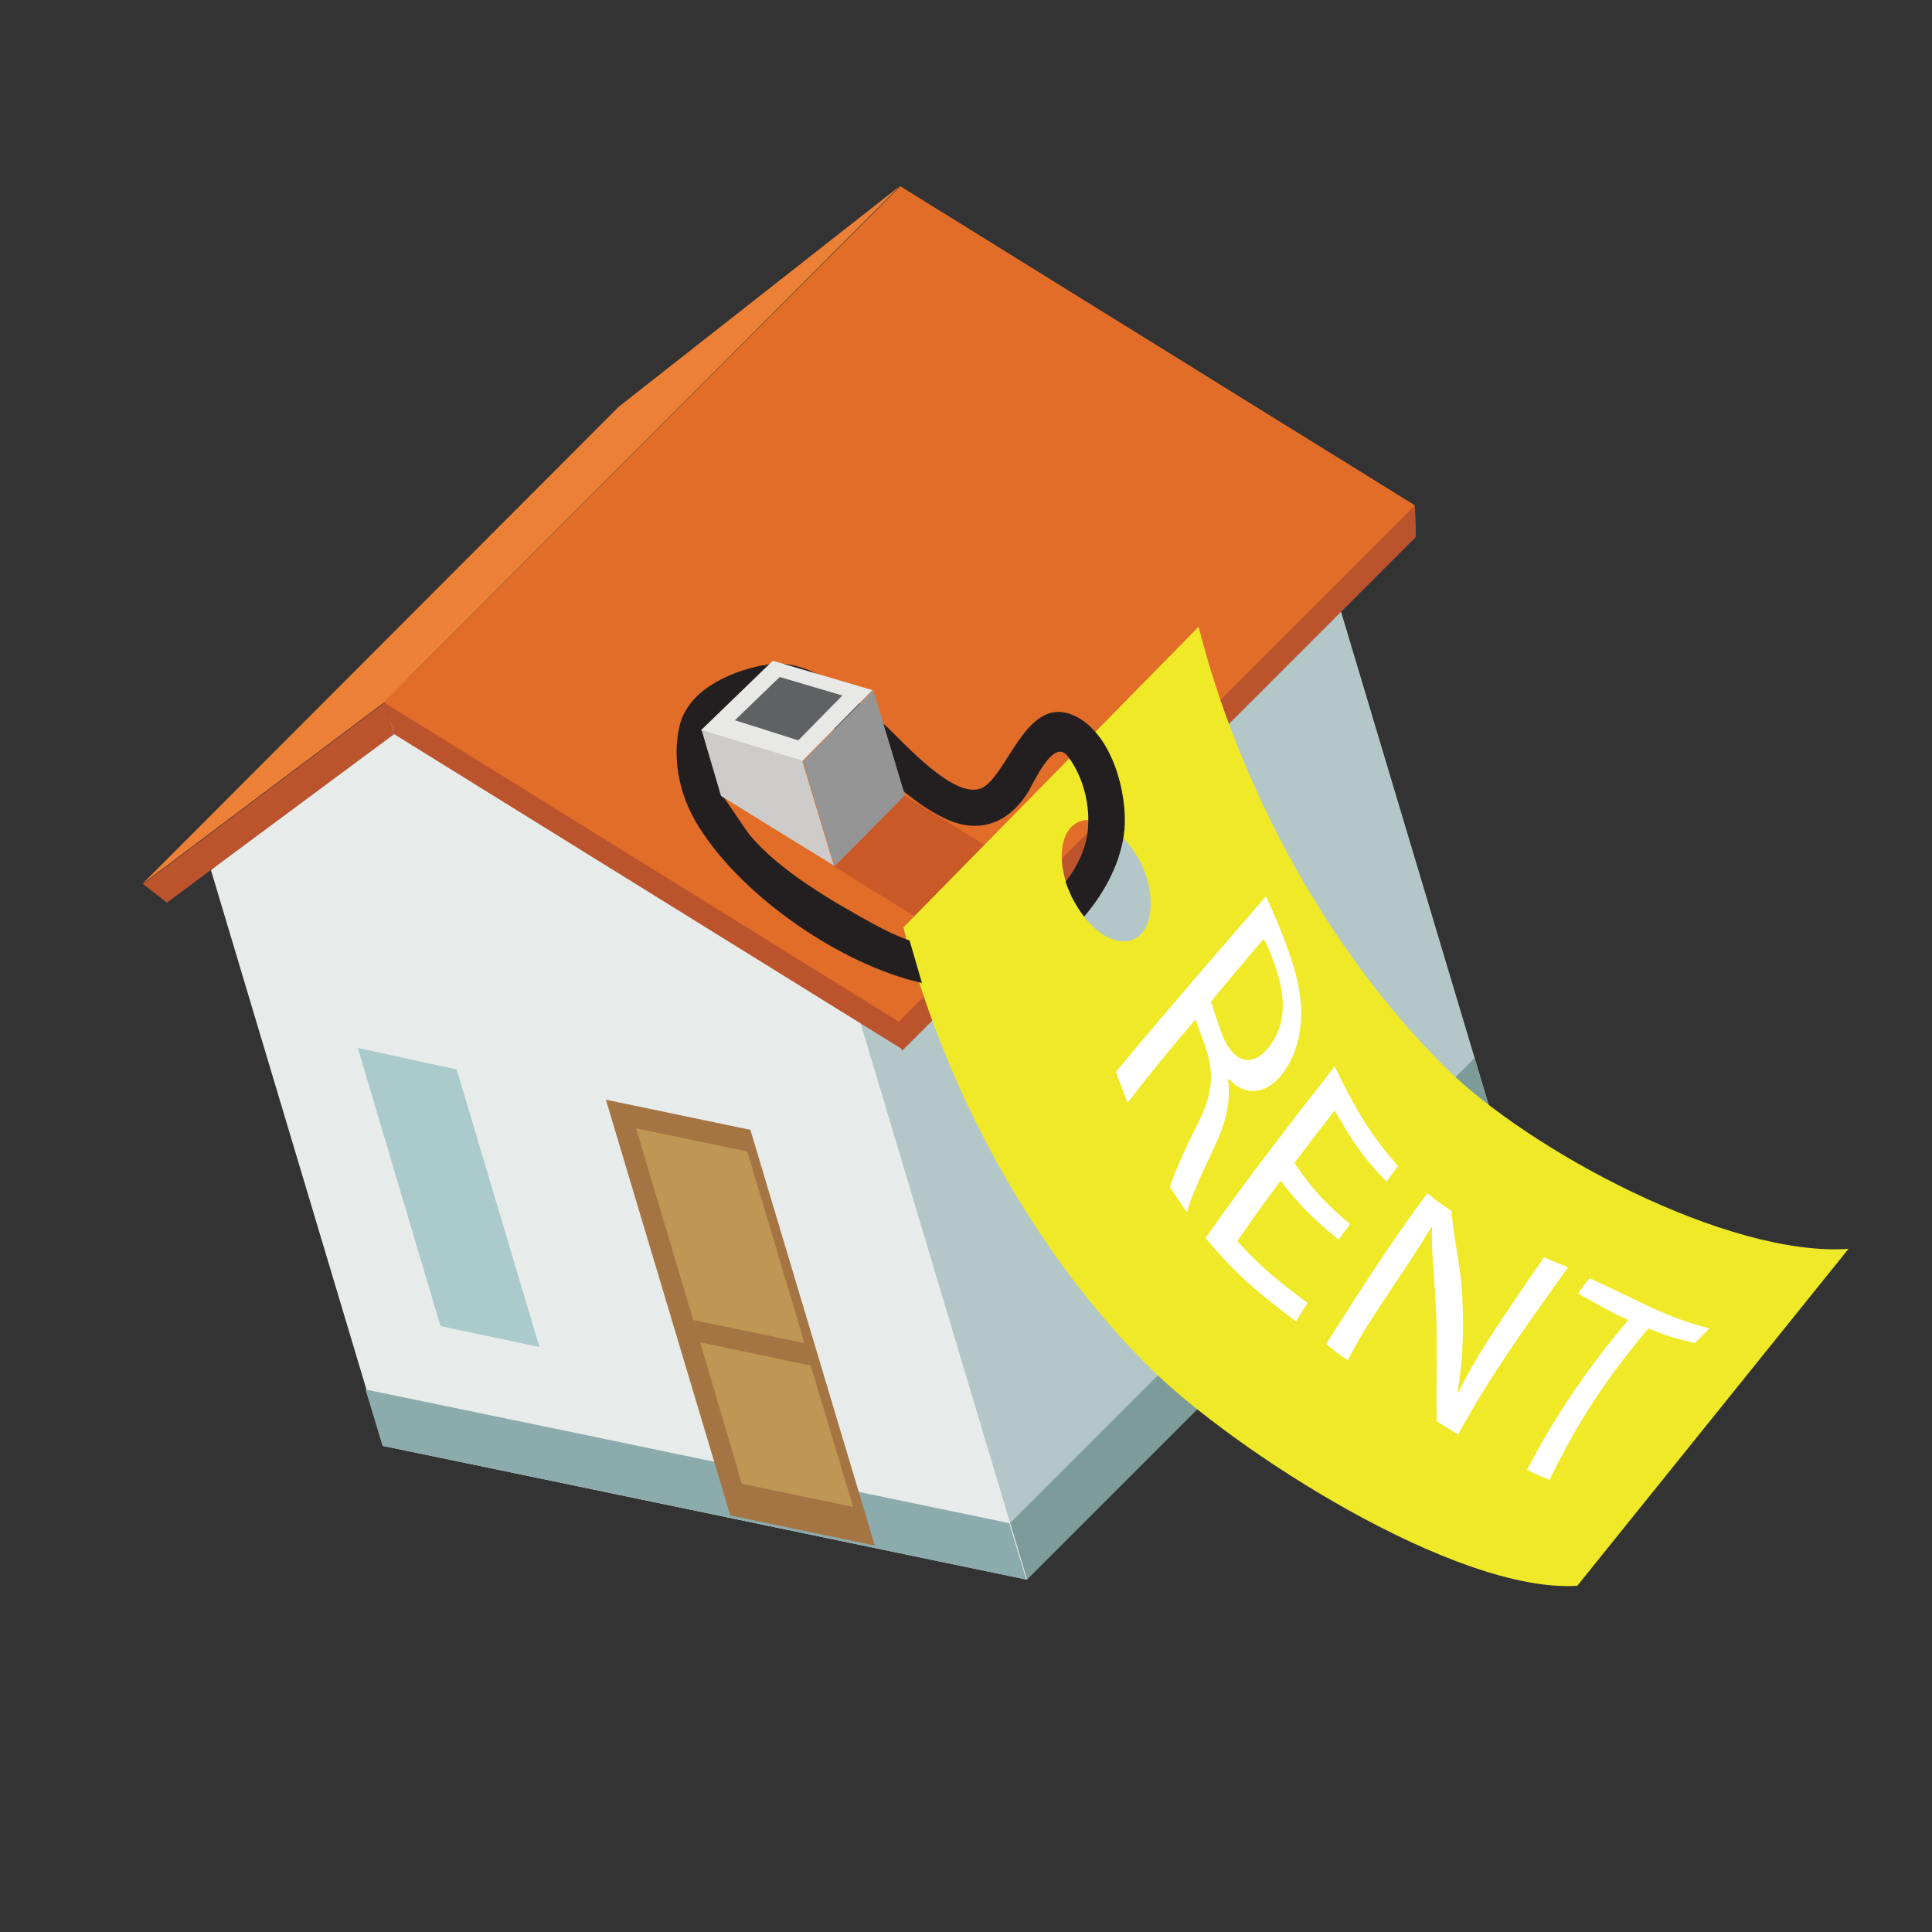 <svg xmlns="http://www.w3.org/2000/svg" xmlns:xlink="http://www.w3.org/1999/xlink" id="Layer_1" x="0px" y="0px" viewBox="0 0 250 250" style="enable-background:new 0 0 250 250;" xml:space="preserve"><rect x="0" y="0" width="250" height="250" fill="#333333" stroke="none"/><style type="text/css">	.st0{fill:none;}	.st1{clip-path:url(#SVGID_2_);}	.st2{clip-path:url(#SVGID_4_);}	.st3{clip-path:url(#SVGID_6_);}	.st4{fill-rule:evenodd;clip-rule:evenodd;fill:#B4C7C8;}	.st5{clip-path:url(#SVGID_8_);}	.st6{clip-path:url(#SVGID_10_);}	.st7{clip-path:url(#SVGID_12_);}	.st8{fill-rule:evenodd;clip-rule:evenodd;fill:#7D9B99;}	.st9{clip-path:url(#SVGID_14_);}	.st10{clip-path:url(#SVGID_16_);}	.st11{clip-path:url(#SVGID_18_);}	.st12{fill-rule:evenodd;clip-rule:evenodd;fill:#E7ECEB;}	.st13{clip-path:url(#SVGID_20_);}	.st14{clip-path:url(#SVGID_22_);}	.st15{clip-path:url(#SVGID_24_);}	.st16{fill-rule:evenodd;clip-rule:evenodd;fill:#8CABAC;}	.st17{clip-path:url(#SVGID_26_);}	.st18{clip-path:url(#SVGID_28_);}	.st19{clip-path:url(#SVGID_30_);}	.st20{fill-rule:evenodd;clip-rule:evenodd;fill:#BB532D;}	.st21{clip-path:url(#SVGID_32_);}	.st22{clip-path:url(#SVGID_34_);}	.st23{clip-path:url(#SVGID_36_);}	.st24{clip-path:url(#SVGID_38_);}	.st25{clip-path:url(#SVGID_40_);}	.st26{clip-path:url(#SVGID_42_);}	.st27{fill-rule:evenodd;clip-rule:evenodd;fill:#E16D28;}	.st28{clip-path:url(#SVGID_44_);}	.st29{clip-path:url(#SVGID_46_);}	.st30{clip-path:url(#SVGID_48_);}	.st31{fill-rule:evenodd;clip-rule:evenodd;fill:#EB8036;}	.st32{clip-path:url(#SVGID_50_);}	.st33{clip-path:url(#SVGID_52_);}	.st34{clip-path:url(#SVGID_54_);}	.st35{fill-rule:evenodd;clip-rule:evenodd;fill:#CA5928;}	.st36{clip-path:url(#SVGID_56_);}	.st37{clip-path:url(#SVGID_58_);}	.st38{clip-path:url(#SVGID_60_);}	.st39{clip-path:url(#SVGID_62_);}	.st40{clip-path:url(#SVGID_64_);}	.st41{clip-path:url(#SVGID_66_);}	.st42{fill-rule:evenodd;clip-rule:evenodd;fill:#A57443;}	.st43{clip-path:url(#SVGID_68_);}	.st44{clip-path:url(#SVGID_70_);}	.st45{clip-path:url(#SVGID_72_);}	.st46{fill-rule:evenodd;clip-rule:evenodd;fill:#C09654;}	.st47{clip-path:url(#SVGID_74_);}	.st48{clip-path:url(#SVGID_76_);}	.st49{clip-path:url(#SVGID_78_);}	.st50{clip-path:url(#SVGID_80_);}	.st51{clip-path:url(#SVGID_82_);}	.st52{clip-path:url(#SVGID_84_);}	.st53{fill-rule:evenodd;clip-rule:evenodd;fill:#ABCACC;}	.st54{clip-path:url(#SVGID_86_);}	.st55{clip-path:url(#SVGID_88_);}	.st56{clip-path:url(#SVGID_90_);}	.st57{fill-rule:evenodd;clip-rule:evenodd;fill:#84A8AE;}	.st58{clip-path:url(#SVGID_92_);}	.st59{clip-path:url(#SVGID_94_);}	.st60{clip-path:url(#SVGID_96_);}	.st61{clip-path:url(#SVGID_98_);}	.st62{clip-path:url(#SVGID_100_);}	.st63{clip-path:url(#SVGID_102_);}	.st64{clip-path:url(#SVGID_104_);}	.st65{clip-path:url(#SVGID_106_);}	.st66{fill:#EFE928;}	.st67{clip-path:url(#SVGID_108_);}	.st68{clip-path:url(#SVGID_110_);}	.st69{clip-path:url(#SVGID_112_);}	.st70{fill:#231F20;}	.st71{clip-path:url(#SVGID_114_);}	.st72{clip-path:url(#SVGID_116_);}	.st73{clip-path:url(#SVGID_118_);}	.st74{fill-rule:evenodd;clip-rule:evenodd;fill:#E8E8E6;}	.st75{clip-path:url(#SVGID_120_);}	.st76{clip-path:url(#SVGID_122_);}	.st77{clip-path:url(#SVGID_124_);}	.st78{fill-rule:evenodd;clip-rule:evenodd;fill:#606163;}	.st79{clip-path:url(#SVGID_126_);}	.st80{clip-path:url(#SVGID_128_);}	.st81{clip-path:url(#SVGID_130_);}	.st82{fill-rule:evenodd;clip-rule:evenodd;fill:#959595;}	.st83{clip-path:url(#SVGID_132_);}	.st84{clip-path:url(#SVGID_134_);}	.st85{clip-path:url(#SVGID_136_);}	.st86{fill-rule:evenodd;clip-rule:evenodd;fill:#CDCCCA;}	.st87{clip-path:url(#SVGID_138_);}	.st88{clip-path:url(#SVGID_140_);}	.st89{clip-path:url(#SVGID_142_);}	.st90{fill:#FFFFFF;}	.st91{clip-path:url(#SVGID_144_);}	.st92{clip-path:url(#SVGID_146_);}	.st93{clip-path:url(#SVGID_148_);}	.st94{clip-path:url(#SVGID_150_);}	.st95{clip-path:url(#SVGID_152_);}	.st96{clip-path:url(#SVGID_154_);}	.st97{clip-path:url(#SVGID_156_);}	.st98{clip-path:url(#SVGID_158_);}	.st99{clip-path:url(#SVGID_160_);}</style><rect x="-28.9" y="-28.3" class="st0" width="302.5" height="302.5"></rect><rect x="-28.9" y="-28.3" class="st0" width="302.5" height="302.5"></rect><rect x="-28.9" y="-28.3" class="st0" width="302.5" height="302.5"></rect><g>	<g>		<g>			<defs>				<polygon id="SVGID_1_" points="1.7,58.4 191.5,1.7 248.3,192 58.5,248.7 1.7,58.4     "></polygon>			</defs>			<clipPath id="SVGID_2_">				<use xlink:href="#SVGID_1_" style="overflow:visible;"></use>			</clipPath>			<g class="st1">				<g>					<g>						<defs>							<polygon id="SVGID_3_" points="1.7,58.4 191.5,1.7 248.3,192 58.5,248.7 1.7,58.4        "></polygon>						</defs>						<clipPath id="SVGID_4_">							<use xlink:href="#SVGID_3_" style="overflow:visible;"></use>						</clipPath>						<g class="st2">							<g>								<g>									<defs>										<polygon id="SVGID_5_" points="1.7,58.4 191.5,1.7 248.3,192 58.5,248.7 1.7,58.4           "></polygon>									</defs>									<clipPath id="SVGID_6_">										<use xlink:href="#SVGID_5_" style="overflow:visible;"></use>									</clipPath>									<g class="st3">										<path class="st4" d="M170.7,69.7l22.3,74.5l-60.2,60.1l-21.9-73.2l25.6-65.5L170.7,69.7"></path>									</g>								</g>							</g>						</g>					</g>				</g>			</g>		</g>	</g></g><g>	<g>		<g>			<defs>				<polygon id="SVGID_7_" points="1.7,58.4 191.5,1.7 248.3,192 58.5,248.7 1.7,58.4     "></polygon>			</defs>			<clipPath id="SVGID_8_">				<use xlink:href="#SVGID_7_" style="overflow:visible;"></use>			</clipPath>			<g class="st5">				<g>					<g>						<defs>							<polygon id="SVGID_9_" points="1.7,58.4 191.5,1.7 248.3,192 58.5,248.7 1.7,58.4        "></polygon>						</defs>						<clipPath id="SVGID_10_">							<use xlink:href="#SVGID_9_" style="overflow:visible;"></use>						</clipPath>						<g class="st6">							<g>								<g>									<defs>										<polygon id="SVGID_11_" points="1.7,58.4 191.5,1.7 248.3,192 58.5,248.7 1.7,58.4           "></polygon>									</defs>									<clipPath id="SVGID_12_">										<use xlink:href="#SVGID_11_" style="overflow:visible;"></use>									</clipPath>									<g class="st7">										<path class="st8" d="M193,144.2l-2.2-7.3l-19.5,19.6l-40.6,40.6l2.2,7.3l39.8-39.8L193,144.2"></path>									</g>								</g>							</g>						</g>					</g>				</g>			</g>		</g>	</g></g><g>	<g>		<g>			<defs>				<polygon id="SVGID_13_" points="1.7,58.4 191.5,1.7 248.3,192 58.5,248.7 1.7,58.4     "></polygon>			</defs>			<clipPath id="SVGID_14_">				<use xlink:href="#SVGID_13_" style="overflow:visible;"></use>			</clipPath>			<g class="st9">				<g>					<g>						<defs>							<polygon id="SVGID_15_" points="1.7,58.4 191.5,1.7 248.3,192 58.5,248.7 1.7,58.4        "></polygon>						</defs>						<clipPath id="SVGID_16_">							<use xlink:href="#SVGID_15_" style="overflow:visible;"></use>						</clipPath>						<g class="st10">							<g>								<g>									<defs>										<polygon id="SVGID_17_" points="1.7,58.4 191.5,1.7 248.3,192 58.5,248.7 1.7,58.4           "></polygon>									</defs>									<clipPath id="SVGID_18_">										<use xlink:href="#SVGID_17_" style="overflow:visible;"></use>									</clipPath>									<g class="st11">										<path class="st12" d="M27.3,112.6l22.3,74.5l83.3,17.3l-21.9-73.2L53.6,90.4L27.3,112.6"></path>									</g>								</g>							</g>						</g>					</g>				</g>			</g>		</g>	</g></g><g>	<g>		<g>			<defs>				<polygon id="SVGID_19_" points="1.7,58.4 191.5,1.7 248.3,192 58.5,248.7 1.7,58.4     "></polygon>			</defs>			<clipPath id="SVGID_20_">				<use xlink:href="#SVGID_19_" style="overflow:visible;"></use>			</clipPath>			<g class="st13">				<g>					<g>						<defs>							<polygon id="SVGID_21_" points="1.7,58.4 191.5,1.7 248.3,192 58.5,248.7 1.7,58.4        "></polygon>						</defs>						<clipPath id="SVGID_22_">							<use xlink:href="#SVGID_21_" style="overflow:visible;"></use>						</clipPath>						<g class="st14">							<g>								<g>									<defs>										<polygon id="SVGID_23_" points="1.7,58.4 191.5,1.7 248.3,192 58.5,248.7 1.7,58.4           "></polygon>									</defs>									<clipPath id="SVGID_24_">										<use xlink:href="#SVGID_23_" style="overflow:visible;"></use>									</clipPath>									<g class="st15">										<path class="st16" d="M49.5,187.1l-2.2-7.3l27.1,5.6l56.2,11.7l2.2,7.3l-55.2-11.5L49.5,187.1"></path>									</g>								</g>							</g>						</g>					</g>				</g>			</g>		</g>	</g></g><g>	<g>		<g>			<defs>				<polygon id="SVGID_25_" points="1.7,58.4 191.5,1.7 248.3,192 58.5,248.7 1.7,58.4     "></polygon>			</defs>			<clipPath id="SVGID_26_">				<use xlink:href="#SVGID_25_" style="overflow:visible;"></use>			</clipPath>			<g class="st17">				<g>					<g>						<defs>							<polygon id="SVGID_27_" points="1.7,58.4 191.5,1.7 248.3,192 58.5,248.7 1.7,58.4        "></polygon>						</defs>						<clipPath id="SVGID_28_">							<use xlink:href="#SVGID_27_" style="overflow:visible;"></use>						</clipPath>						<g class="st18">							<g>								<g>									<defs>										<polygon id="SVGID_29_" points="1.7,58.4 191.5,1.7 248.3,192 58.5,248.7 1.7,58.4           "></polygon>									</defs>									<clipPath id="SVGID_30_">										<use xlink:href="#SVGID_29_" style="overflow:visible;"></use>									</clipPath>									<g class="st19">										<path class="st20" d="M183.1,65.5l0.1,3.8l-66.4,66.5L51,95l-2-6.7L183.1,65.5"></path>									</g>								</g>							</g>						</g>					</g>				</g>			</g>		</g>	</g></g><g>	<g>		<g>			<defs>				<polygon id="SVGID_31_" points="1.7,58.4 191.5,1.7 248.3,192 58.5,248.7 1.7,58.4     "></polygon>			</defs>			<clipPath id="SVGID_32_">				<use xlink:href="#SVGID_31_" style="overflow:visible;"></use>			</clipPath>			<g class="st21">				<g>					<g>						<defs>							<polygon id="SVGID_33_" points="1.7,58.4 191.5,1.7 248.3,192 58.5,248.7 1.7,58.4        "></polygon>						</defs>						<clipPath id="SVGID_34_">							<use xlink:href="#SVGID_33_" style="overflow:visible;"></use>						</clipPath>						<g class="st22">							<g>								<g>									<defs>										<polygon id="SVGID_35_" points="1.7,58.4 191.5,1.7 248.3,192 58.5,248.7 1.7,58.4           "></polygon>									</defs>									<clipPath id="SVGID_36_">										<use xlink:href="#SVGID_35_" style="overflow:visible;"></use>									</clipPath>									<g class="st23">										<path class="st20" d="M21.6,116.8L51,95l-1.2-4.1l-31.3,23.5L21.6,116.8"></path>									</g>								</g>							</g>						</g>					</g>				</g>			</g>		</g>	</g></g><g>	<g>		<g>			<defs>				<polygon id="SVGID_37_" points="1.7,58.4 191.5,1.7 248.3,192 58.5,248.7 1.7,58.4     "></polygon>			</defs>			<clipPath id="SVGID_38_">				<use xlink:href="#SVGID_37_" style="overflow:visible;"></use>			</clipPath>			<g class="st24">				<g>					<g>						<defs>							<polygon id="SVGID_39_" points="1.7,58.4 191.5,1.7 248.3,192 58.5,248.7 1.7,58.4        "></polygon>						</defs>						<clipPath id="SVGID_40_">							<use xlink:href="#SVGID_39_" style="overflow:visible;"></use>						</clipPath>						<g class="st25">							<g>								<g>									<defs>										<polygon id="SVGID_41_" points="1.7,58.4 191.5,1.7 248.3,192 58.5,248.7 1.7,58.4           "></polygon>									</defs>									<clipPath id="SVGID_42_">										<use xlink:href="#SVGID_41_" style="overflow:visible;"></use>									</clipPath>									<g class="st26">										<path class="st27" d="M116.5,24.1l66.6,41.3l-66.8,66.8L49.7,90.9L116.5,24.1"></path>									</g>								</g>							</g>						</g>					</g>				</g>			</g>		</g>	</g></g><g>	<g>		<g>			<defs>				<polygon id="SVGID_43_" points="1.7,58.4 191.5,1.7 248.3,192 58.5,248.7 1.7,58.4     "></polygon>			</defs>			<clipPath id="SVGID_44_">				<use xlink:href="#SVGID_43_" style="overflow:visible;"></use>			</clipPath>			<g class="st28">				<g>					<g>						<defs>							<polygon id="SVGID_45_" points="1.7,58.4 191.5,1.7 248.3,192 58.5,248.7 1.7,58.4        "></polygon>						</defs>						<clipPath id="SVGID_46_">							<use xlink:href="#SVGID_45_" style="overflow:visible;"></use>						</clipPath>						<g class="st29">							<g>								<g>									<defs>										<polygon id="SVGID_47_" points="1.7,58.4 191.5,1.7 248.3,192 58.5,248.7 1.7,58.4           "></polygon>									</defs>									<clipPath id="SVGID_48_">										<use xlink:href="#SVGID_47_" style="overflow:visible;"></use>									</clipPath>									<g class="st30">										<path class="st31" d="M80.1,52.6l-61.7,61.8l31.3-23.5l66.7-66.8L80.1,52.6"></path>									</g>								</g>							</g>						</g>					</g>				</g>			</g>		</g>	</g></g><g>	<g>		<g>			<defs>				<polygon id="SVGID_49_" points="1.7,58.4 191.5,1.7 248.3,192 58.5,248.7 1.7,58.4     "></polygon>			</defs>			<clipPath id="SVGID_50_">				<use xlink:href="#SVGID_49_" style="overflow:visible;"></use>			</clipPath>			<g class="st32">				<g>					<g>						<defs>							<polygon id="SVGID_51_" points="1.7,58.4 191.5,1.7 248.3,192 58.5,248.7 1.7,58.4        "></polygon>						</defs>						<clipPath id="SVGID_52_">							<use xlink:href="#SVGID_51_" style="overflow:visible;"></use>						</clipPath>						<g class="st33">							<g>								<g>									<defs>										<polygon id="SVGID_53_" points="1.7,58.4 191.5,1.7 248.3,192 58.5,248.7 1.7,58.4           "></polygon>									</defs>									<clipPath id="SVGID_54_">										<use xlink:href="#SVGID_53_" style="overflow:visible;"></use>									</clipPath>									<g class="st34">										<path class="st35" d="M117,102.9l17.8,11l-9.1,9.2l-17.8-11L117,102.9"></path>									</g>								</g>							</g>						</g>					</g>				</g>			</g>		</g>	</g></g><g>	<g>		<g>			<defs>				<polygon id="SVGID_55_" points="1.7,58.4 191.5,1.7 248.3,192 58.5,248.7 1.7,58.4     "></polygon>			</defs>			<clipPath id="SVGID_56_">				<use xlink:href="#SVGID_55_" style="overflow:visible;"></use>			</clipPath>			<g class="st36">				<g>					<g>						<defs>							<polygon id="SVGID_57_" points="1.7,58.4 191.5,1.7 248.3,192 58.5,248.7 1.7,58.4        "></polygon>						</defs>						<clipPath id="SVGID_58_">							<use xlink:href="#SVGID_57_" style="overflow:visible;"></use>						</clipPath>						<g class="st37">							<g>								<g>									<defs>										<polygon id="SVGID_59_" points="1.7,58.4 191.5,1.7 248.3,192 58.5,248.7 1.7,58.4           "></polygon>									</defs>									<clipPath id="SVGID_60_">										<use xlink:href="#SVGID_59_" style="overflow:visible;"></use>									</clipPath>									<g class="st38">										<path class="st20" d="M183.2,69.5L116.7,136l-0.4-3.5l66.8-66.8L183.2,69.5"></path>									</g>								</g>							</g>						</g>					</g>				</g>			</g>		</g>	</g></g><g>	<g>		<g>			<defs>				<polygon id="SVGID_61_" points="1.7,58.4 191.5,1.7 248.3,192 58.5,248.7 1.7,58.4     "></polygon>			</defs>			<clipPath id="SVGID_62_">				<use xlink:href="#SVGID_61_" style="overflow:visible;"></use>			</clipPath>			<g class="st39">				<g>					<g>						<defs>							<polygon id="SVGID_63_" points="1.7,58.4 191.5,1.7 248.3,192 58.5,248.7 1.7,58.4        "></polygon>						</defs>						<clipPath id="SVGID_64_">							<use xlink:href="#SVGID_63_" style="overflow:visible;"></use>						</clipPath>						<g class="st40">							<g>								<g>									<defs>										<polygon id="SVGID_65_" points="1.7,58.4 191.5,1.7 248.3,192 58.5,248.7 1.7,58.4           "></polygon>									</defs>									<clipPath id="SVGID_66_">										<use xlink:href="#SVGID_65_" style="overflow:visible;"></use>									</clipPath>									<g class="st41">										<path class="st42" d="M78.4,142.3l16.1,53.8l18.7,3.9l-16.1-53.8L78.4,142.3"></path>									</g>								</g>							</g>						</g>					</g>				</g>			</g>		</g>	</g></g><g>	<g>		<g>			<defs>				<polygon id="SVGID_67_" points="1.7,58.4 191.5,1.7 248.3,192 58.5,248.7 1.7,58.4     "></polygon>			</defs>			<clipPath id="SVGID_68_">				<use xlink:href="#SVGID_67_" style="overflow:visible;"></use>			</clipPath>			<g class="st43">				<g>					<g>						<defs>							<polygon id="SVGID_69_" points="1.7,58.4 191.5,1.7 248.3,192 58.5,248.7 1.7,58.4        "></polygon>						</defs>						<clipPath id="SVGID_70_">							<use xlink:href="#SVGID_69_" style="overflow:visible;"></use>						</clipPath>						<g class="st44">							<g>								<g>									<defs>										<polygon id="SVGID_71_" points="1.7,58.4 191.5,1.7 248.3,192 58.5,248.7 1.7,58.4           "></polygon>									</defs>									<clipPath id="SVGID_72_">										<use xlink:href="#SVGID_71_" style="overflow:visible;"></use>									</clipPath>									<g class="st45">										<path class="st46" d="M104.1,173.8L96.7,149l-14.4-3l7.4,24.8L104.1,173.8"></path>									</g>								</g>							</g>						</g>					</g>				</g>			</g>		</g>	</g></g><g>	<g>		<g>			<defs>				<polygon id="SVGID_73_" points="1.7,58.4 191.5,1.7 248.3,192 58.5,248.7 1.7,58.4     "></polygon>			</defs>			<clipPath id="SVGID_74_">				<use xlink:href="#SVGID_73_" style="overflow:visible;"></use>			</clipPath>			<g class="st47">				<g>					<g>						<defs>							<polygon id="SVGID_75_" points="1.7,58.4 191.5,1.7 248.3,192 58.5,248.7 1.7,58.4        "></polygon>						</defs>						<clipPath id="SVGID_76_">							<use xlink:href="#SVGID_75_" style="overflow:visible;"></use>						</clipPath>						<g class="st48">							<g>								<g>									<defs>										<polygon id="SVGID_77_" points="1.7,58.4 191.5,1.7 248.3,192 58.5,248.7 1.7,58.4           "></polygon>									</defs>									<clipPath id="SVGID_78_">										<use xlink:href="#SVGID_77_" style="overflow:visible;"></use>									</clipPath>									<g class="st49">										<path class="st46" d="M90.6,173.7L96,192l14.4,3l-5.5-18.3L90.6,173.7"></path>									</g>								</g>							</g>						</g>					</g>				</g>			</g>		</g>	</g></g><g>	<g>		<g>			<defs>				<polygon id="SVGID_79_" points="1.7,58.4 191.5,1.7 248.3,192 58.5,248.7 1.7,58.4     "></polygon>			</defs>			<clipPath id="SVGID_80_">				<use xlink:href="#SVGID_79_" style="overflow:visible;"></use>			</clipPath>			<g class="st50">				<g>					<g>						<defs>							<polygon id="SVGID_81_" points="1.7,58.4 191.5,1.7 248.3,192 58.5,248.7 1.7,58.4        "></polygon>						</defs>						<clipPath id="SVGID_82_">							<use xlink:href="#SVGID_81_" style="overflow:visible;"></use>						</clipPath>						<g class="st51">							<g>								<g>									<defs>										<polygon id="SVGID_83_" points="1.7,58.4 191.5,1.7 248.3,192 58.5,248.7 1.7,58.4           "></polygon>									</defs>									<clipPath id="SVGID_84_">										<use xlink:href="#SVGID_83_" style="overflow:visible;"></use>									</clipPath>									<g class="st52">										<path class="st53" d="M46.3,135.6L57,171.6l12.8,2.7l-10.7-35.9L46.3,135.6"></path>									</g>								</g>							</g>						</g>					</g>				</g>			</g>		</g>	</g></g><g>	<g>		<g>			<defs>				<polygon id="SVGID_85_" points="1.7,58.4 191.5,1.7 248.3,192 58.5,248.7 1.7,58.4     "></polygon>			</defs>			<clipPath id="SVGID_86_">				<use xlink:href="#SVGID_85_" style="overflow:visible;"></use>			</clipPath>			<g class="st54">				<g>					<g>						<defs>							<polygon id="SVGID_87_" points="1.7,58.4 191.5,1.7 248.3,192 58.5,248.7 1.7,58.4        "></polygon>						</defs>						<clipPath id="SVGID_88_">							<use xlink:href="#SVGID_87_" style="overflow:visible;"></use>						</clipPath>						<g class="st55">							<g>								<g>									<defs>										<polygon id="SVGID_89_" points="1.7,58.4 191.5,1.7 248.3,192 58.5,248.7 1.7,58.4           "></polygon>									</defs>									<clipPath id="SVGID_90_">										<use xlink:href="#SVGID_89_" style="overflow:visible;"></use>									</clipPath>									<g class="st56">										<path class="st57" d="M152.5,110.1l10.7,35.9l9.2-9.3l-10.7-35.9L152.5,110.1"></path>									</g>								</g>							</g>						</g>					</g>				</g>			</g>		</g>	</g></g><g>	<g>		<g>			<defs>				<polygon id="SVGID_91_" points="1.7,58.4 191.5,1.7 248.3,192 58.5,248.7 1.7,58.4     "></polygon>			</defs>			<clipPath id="SVGID_92_">				<use xlink:href="#SVGID_91_" style="overflow:visible;"></use>			</clipPath>			<g class="st58">				<g>					<g>						<defs>							<polygon id="SVGID_93_" points="1.7,58.4 191.5,1.7 248.3,192 58.5,248.7 1.7,58.4        "></polygon>						</defs>						<clipPath id="SVGID_94_">							<use xlink:href="#SVGID_93_" style="overflow:visible;"></use>						</clipPath>						<g class="st59">							<g>								<g>									<defs>										<polygon id="SVGID_95_" points="1.7,58.4 191.5,1.7 248.3,192 58.5,248.7 1.7,58.4           "></polygon>									</defs>									<clipPath id="SVGID_96_">										<use xlink:href="#SVGID_95_" style="overflow:visible;"></use>									</clipPath>									<g class="st60">										<path class="st57" d="M131.1,131.3l10.7,35.9l9.2-9.3l-10.7-35.9L131.1,131.3"></path>									</g>								</g>							</g>						</g>					</g>				</g>			</g>		</g>	</g></g><g>	<g>		<g>			<defs>				<polygon id="SVGID_97_" points="1.7,58.4 191.5,1.7 248.3,192 58.5,248.7 1.7,58.4     "></polygon>			</defs>			<clipPath id="SVGID_98_">				<use xlink:href="#SVGID_97_" style="overflow:visible;"></use>			</clipPath>			<g class="st61">				<g>					<g>						<defs>							<polygon id="SVGID_99_" points="1.7,58.4 191.5,1.7 248.3,192 58.5,248.7 1.7,58.4        "></polygon>						</defs>						<clipPath id="SVGID_100_">							<use xlink:href="#SVGID_99_" style="overflow:visible;"></use>						</clipPath>						<g class="st62">							<g>								<g>									<defs>										<polygon id="SVGID_101_" points="1.7,58.4 191.5,1.7 248.3,192 58.5,248.7 1.7,58.4           "></polygon>									</defs>									<clipPath id="SVGID_102_">										<use xlink:href="#SVGID_101_" style="overflow:visible;"></use>									</clipPath>									<g class="st63">										<g>											<g>												<defs>													<polygon id="SVGID_103_" points="109.2,94.6 210.3,64.4 248.5,192.1 147.4,222.3 109.2,94.6              "></polygon>												</defs>												<clipPath id="SVGID_104_">													<use xlink:href="#SVGID_103_" style="overflow:visible;"></use>												</clipPath>												<g class="st64">													<g>														<g>															<defs>																																	<rect id="SVGID_105_" x="126.1" y="76.7" transform="matrix(0.958 -0.286 0.286 0.958 -33.53 57.143)" width="105.4" height="133.2"></rect>															</defs>															<clipPath id="SVGID_106_">																<use xlink:href="#SVGID_105_" style="overflow:visible;"></use>															</clipPath>															<g class="st65">																<path class="st66" d="M146.8,121.5c-2.5,1.2-6.1-1.2-8.1-5.4c-2-4.2-1.7-8.5,0.8-9.7c2.5-1.2,6.1,1.2,8.2,5.4                 C149.6,115.9,149.2,120.3,146.8,121.5z M186.9,138c-15.3-15.2-26.6-36.4-31.8-56.9L116.9,120                 c5.2,20.5,16.5,41.7,31.8,56.9c10.9,10.8,39.7,29.3,55.4,28.3l35.1-43.6C223.6,162.7,197.7,148.8,186.9,138"></path>															</g>														</g>													</g>												</g>											</g>										</g>									</g>								</g>							</g>						</g>					</g>				</g>			</g>		</g>	</g></g><g>	<g>		<g>			<defs>				<polygon id="SVGID_107_" points="1.7,58.4 191.5,1.7 248.3,192 58.5,248.7 1.7,58.4     "></polygon>			</defs>			<clipPath id="SVGID_108_">				<use xlink:href="#SVGID_107_" style="overflow:visible;"></use>			</clipPath>			<g class="st67">				<g>					<g>						<defs>							<polygon id="SVGID_109_" points="1.7,58.4 191.5,1.7 248.3,192 58.5,248.7 1.7,58.4        "></polygon>						</defs>						<clipPath id="SVGID_110_">							<use xlink:href="#SVGID_109_" style="overflow:visible;"></use>						</clipPath>						<g class="st68">							<g>								<g>									<defs>										<polygon id="SVGID_111_" points="1.7,58.4 191.5,1.7 248.3,192 58.5,248.7 1.7,58.4           "></polygon>									</defs>									<clipPath id="SVGID_112_">										<use xlink:href="#SVGID_111_" style="overflow:visible;"></use>									</clipPath>									<g class="st69">										<path class="st70" d="M139.4,92.8c-6.2-3.3-8.6,6.4-11.9,8.9c-3.4,2.6-10.7-5.8-12.8-7.7c-4.1-3.6-9.6-9-15.5-8           c-0.1,0-0.1,0-0.2,0.1c-0.1,0-0.3,0-0.4,0c-4.4,0.9-9.7,3.3-10.7,8c-1,4.5,0.2,9.3,2.6,13c5.6,8.9,18.2,17.7,28.8,20.1           l-1.6-5.5c-1.5-0.5-3.1-1.3-4.6-2.1c-5.3-2.9-12.4-7-16.2-11.7c-0.4-0.5-2.9-4.3-3.4-4.9c0,0-0.4-4,0.2-7.8           c0.5-2.9,3.4-3.9,5.9-4.5c4.4-0.5,8.4,3.7,11.4,6.4c3.6,3.2,7.2,7,11.7,9c4.2,1.8,7.8,0.3,10.2-3.4           c0.8-1.2,3.4-7.4,5.3-4.8c1.9,2.5,2.8,6,2.6,9c-0.1,2.6-1.3,5.1-2.9,7.2c0.2,0.7,0.5,1.3,0.8,2c0.5,0.9,1,1.8,1.6,2.5           c2.8-3.3,4.8-7.2,5.2-11.2C145.9,102.7,144,95.3,139.4,92.8"></path>									</g>								</g>							</g>						</g>					</g>				</g>			</g>		</g>	</g></g><g>	<g>		<g>			<defs>				<polygon id="SVGID_113_" points="1.7,58.4 191.5,1.7 248.3,192 58.5,248.7 1.7,58.4     "></polygon>			</defs>			<clipPath id="SVGID_114_">				<use xlink:href="#SVGID_113_" style="overflow:visible;"></use>			</clipPath>			<g class="st71">				<g>					<g>						<defs>							<polygon id="SVGID_115_" points="1.7,58.4 191.5,1.7 248.3,192 58.5,248.7 1.7,58.4        "></polygon>						</defs>						<clipPath id="SVGID_116_">							<use xlink:href="#SVGID_115_" style="overflow:visible;"></use>						</clipPath>						<g class="st72">							<g>								<g>									<defs>										<polygon id="SVGID_117_" points="1.7,58.4 191.5,1.7 248.3,192 58.5,248.7 1.7,58.4           "></polygon>									</defs>									<clipPath id="SVGID_118_">										<use xlink:href="#SVGID_117_" style="overflow:visible;"></use>									</clipPath>									<g class="st73">										<path class="st74" d="M103.8,98.5l9.1-9.2l-12.9-3.8l-9.3,9L103.8,98.5"></path>									</g>								</g>							</g>						</g>					</g>				</g>			</g>		</g>	</g></g><g>	<g>		<g>			<defs>				<polygon id="SVGID_119_" points="1.7,58.4 191.5,1.7 248.3,192 58.5,248.7 1.7,58.4     "></polygon>			</defs>			<clipPath id="SVGID_120_">				<use xlink:href="#SVGID_119_" style="overflow:visible;"></use>			</clipPath>			<g class="st75">				<g>					<g>						<defs>							<polygon id="SVGID_121_" points="1.7,58.4 191.5,1.7 248.3,192 58.5,248.7 1.7,58.4        "></polygon>						</defs>						<clipPath id="SVGID_122_">							<use xlink:href="#SVGID_121_" style="overflow:visible;"></use>						</clipPath>						<g class="st76">							<g>								<g>									<defs>										<polygon id="SVGID_123_" points="1.7,58.4 191.5,1.7 248.3,192 58.5,248.7 1.7,58.4           "></polygon>									</defs>									<clipPath id="SVGID_124_">										<use xlink:href="#SVGID_123_" style="overflow:visible;"></use>									</clipPath>									<g class="st77">										<path class="st78" d="M103.3,95.8l5.7-5.8l-8.1-2.4l-5.8,5.6L103.3,95.8"></path>									</g>								</g>							</g>						</g>					</g>				</g>			</g>		</g>	</g></g><g>	<g>		<g>			<defs>				<polygon id="SVGID_125_" points="1.7,58.4 191.5,1.7 248.3,192 58.5,248.7 1.7,58.4     "></polygon>			</defs>			<clipPath id="SVGID_126_">				<use xlink:href="#SVGID_125_" style="overflow:visible;"></use>			</clipPath>			<g class="st79">				<g>					<g>						<defs>							<polygon id="SVGID_127_" points="1.7,58.4 191.5,1.7 248.3,192 58.5,248.7 1.7,58.4        "></polygon>						</defs>						<clipPath id="SVGID_128_">							<use xlink:href="#SVGID_127_" style="overflow:visible;"></use>						</clipPath>						<g class="st80">							<g>								<g>									<defs>										<polygon id="SVGID_129_" points="1.7,58.4 191.5,1.7 248.3,192 58.5,248.7 1.7,58.4           "></polygon>									</defs>									<clipPath id="SVGID_130_">										<use xlink:href="#SVGID_129_" style="overflow:visible;"></use>									</clipPath>									<g class="st81">										<path class="st82" d="M113,89.3l4.1,13.6l-9.1,9.2l-4.1-13.6L113,89.3"></path>									</g>								</g>							</g>						</g>					</g>				</g>			</g>		</g>	</g></g><g>	<g>		<g>			<defs>				<polygon id="SVGID_131_" points="1.7,58.4 191.5,1.7 248.3,192 58.5,248.7 1.7,58.4     "></polygon>			</defs>			<clipPath id="SVGID_132_">				<use xlink:href="#SVGID_131_" style="overflow:visible;"></use>			</clipPath>			<g class="st83">				<g>					<g>						<defs>							<polygon id="SVGID_133_" points="1.7,58.4 191.5,1.7 248.3,192 58.5,248.7 1.7,58.4        "></polygon>						</defs>						<clipPath id="SVGID_134_">							<use xlink:href="#SVGID_133_" style="overflow:visible;"></use>						</clipPath>						<g class="st84">							<g>								<g>									<defs>										<polygon id="SVGID_135_" points="1.7,58.4 191.5,1.7 248.3,192 58.5,248.7 1.7,58.4           "></polygon>									</defs>									<clipPath id="SVGID_136_">										<use xlink:href="#SVGID_135_" style="overflow:visible;"></use>									</clipPath>									<g class="st85">										<path class="st86" d="M90.8,94.5l2.5,8.5l14.6,9l-4.1-13.6L90.8,94.5"></path>									</g>								</g>							</g>						</g>					</g>				</g>			</g>		</g>	</g></g><g>	<g>		<g>			<defs>				<polygon id="SVGID_137_" points="1.7,58.4 191.5,1.7 248.3,192 58.5,248.7 1.7,58.4     "></polygon>			</defs>			<clipPath id="SVGID_138_">				<use xlink:href="#SVGID_137_" style="overflow:visible;"></use>			</clipPath>			<g class="st87">				<g>					<g>						<defs>							<polygon id="SVGID_139_" points="1.7,58.4 191.5,1.7 248.3,192 58.5,248.7 1.7,58.4        "></polygon>						</defs>						<clipPath id="SVGID_140_">							<use xlink:href="#SVGID_139_" style="overflow:visible;"></use>						</clipPath>						<g class="st88">							<g>								<g>									<defs>										<polygon id="SVGID_141_" points="1.7,58.4 191.5,1.7 248.3,192 58.5,248.7 1.7,58.4           "></polygon>									</defs>									<clipPath id="SVGID_142_">										<use xlink:href="#SVGID_141_" style="overflow:visible;"></use>									</clipPath>									<g class="st89">										<path class="st90" d="M156.7,129.6c0.5,1.6,0.8,2.4,1.3,3.9c1.5,4.1,4,4.7,6.1,2.1c2.4-2.9,2.3-6.7,0.9-10.6           c-0.6-1.8-1.1-2.9-1.5-3.5C160.9,124.6,159.5,126.2,156.7,129.6z M163.8,116c0.8,1.6,1.9,4.2,2.8,6.7c1.4,3.9,2,7,1.7,9.9           c-0.2,2.3-1,4.6-2.4,6.4c-2.3,2.9-5,2.7-6.9,0.6c0,0,0,0.1-0.1,0.1c0.4,2.8-0.3,5.7-1.8,8.8c-2,4.2-3.2,7-3.5,8.4           c-0.9-1.3-1.3-1.9-2.2-3.3c0.3-1.1,1.4-3.8,3.3-7.6c2.2-4.2,2.5-6.9,1.3-10.5c-0.5-1.4-0.8-2.2-1.3-3.6           c-3.5,4.1-5.3,6.3-8.8,10.8c-0.6-1.6-0.9-2.4-1.5-4C150.8,131,157.3,123.5,163.8,116"></path>									</g>								</g>							</g>						</g>					</g>				</g>			</g>		</g>	</g></g><g>	<g>		<g>			<defs>				<polygon id="SVGID_143_" points="1.7,58.4 191.5,1.7 248.3,192 58.5,248.7 1.7,58.4     "></polygon>			</defs>			<clipPath id="SVGID_144_">				<use xlink:href="#SVGID_143_" style="overflow:visible;"></use>			</clipPath>			<g class="st91">				<g>					<g>						<defs>							<polygon id="SVGID_145_" points="1.7,58.4 191.5,1.7 248.3,192 58.5,248.7 1.7,58.4        "></polygon>						</defs>						<clipPath id="SVGID_146_">							<use xlink:href="#SVGID_145_" style="overflow:visible;"></use>						</clipPath>						<g class="st92">							<g>								<g>									<defs>										<polygon id="SVGID_147_" points="1.7,58.4 191.5,1.7 248.3,192 58.5,248.7 1.7,58.4           "></polygon>									</defs>									<clipPath id="SVGID_148_">										<use xlink:href="#SVGID_147_" style="overflow:visible;"></use>									</clipPath>									<g class="st93">										<path class="st90" d="M173.2,160.4c-3.3-2.7-4.8-4.2-7.5-7.6c-2.3,3.1-3.4,4.6-5.6,7.8c3.3,3.6,5.2,5.1,9.1,8           c-0.6,0.9-0.9,1.4-1.5,2.4c-5.1-3.9-7.6-5.9-11.7-10.8c5.3-7.6,11-14.9,16.7-22.2c2.8,5.7,4.4,8.5,8.2,12.9           c-0.6,0.8-0.9,1.2-1.5,2c-3.1-3.2-4.3-5.1-6.7-9.2c-2.1,2.7-3.2,4.1-5.2,6.8c2.5,3.6,3.9,5.1,7.2,7.9           C174.1,159.2,173.8,159.6,173.2,160.4"></path>									</g>								</g>							</g>						</g>					</g>				</g>			</g>		</g>	</g></g><g>	<g>		<g>			<defs>				<polygon id="SVGID_149_" points="1.7,58.4 191.5,1.7 248.3,192 58.5,248.7 1.7,58.4     "></polygon>			</defs>			<clipPath id="SVGID_150_">				<use xlink:href="#SVGID_149_" style="overflow:visible;"></use>			</clipPath>			<g class="st94">				<g>					<g>						<defs>							<polygon id="SVGID_151_" points="1.7,58.4 191.5,1.7 248.3,192 58.5,248.7 1.7,58.4        "></polygon>						</defs>						<clipPath id="SVGID_152_">							<use xlink:href="#SVGID_151_" style="overflow:visible;"></use>						</clipPath>						<g class="st95">							<g>								<g>									<defs>										<polygon id="SVGID_153_" points="1.7,58.4 191.5,1.7 248.3,192 58.5,248.7 1.7,58.4           "></polygon>									</defs>									<clipPath id="SVGID_154_">										<use xlink:href="#SVGID_153_" style="overflow:visible;"></use>									</clipPath>									<g class="st96">										<path class="st90" d="M171.6,173.9c4.2-6.6,8.4-13.2,13.1-19.5c1.2,1,1.8,1.4,3.1,2.3c0.5,5.2,1.4,7.3,1.5,13.4           c0.1,3.5-0.2,7.1-0.7,10.1c0,0,0.1,0,0.1,0c1.6-3.3,3.4-6.1,5.7-9.6c2.5-3.7,3.5-5.2,5.4-7.9c1.2,0.5,1.9,0.8,3.1,1.3           c-5,7-10.1,14-14.2,21.6c-1.1-0.6-1.7-1-2.8-1.7c-0.1-6.7,0.2-10.6-0.2-16.5c-0.2-3.2-0.5-6.1-0.4-8.6c0,0-0.1,0-0.1,0           c-1.3,2.2-2.7,4.3-4.9,7.6c-2.2,3.4-3.6,5.2-5.9,9.6C173.3,175.3,172.7,174.8,171.6,173.9"></path>									</g>								</g>							</g>						</g>					</g>				</g>			</g>		</g>	</g></g><g>	<g>		<g>			<defs>				<polygon id="SVGID_155_" points="1.7,58.4 191.5,1.7 248.3,192 58.5,248.7 1.7,58.4     "></polygon>			</defs>			<clipPath id="SVGID_156_">				<use xlink:href="#SVGID_155_" style="overflow:visible;"></use>			</clipPath>			<g class="st97">				<g>					<g>						<defs>							<polygon id="SVGID_157_" points="1.7,58.4 191.5,1.7 248.3,192 58.5,248.7 1.7,58.4        "></polygon>						</defs>						<clipPath id="SVGID_158_">							<use xlink:href="#SVGID_157_" style="overflow:visible;"></use>						</clipPath>						<g class="st98">							<g>								<g>									<defs>										<polygon id="SVGID_159_" points="1.7,58.4 191.5,1.7 248.3,192 58.5,248.7 1.7,58.4           "></polygon>									</defs>									<clipPath id="SVGID_160_">										<use xlink:href="#SVGID_159_" style="overflow:visible;"></use>									</clipPath>									<g class="st99">										<path class="st90" d="M210.7,170.8c-2.5-1.1-3.7-1.9-6.5-3.4c0.6-0.9,0.9-1.3,1.5-2c7.2,3.3,9.7,5,15.5,6.5           c-0.8,0.8-1.1,1.1-1.9,1.9c-2.4-0.6-3.6-0.9-6-1.9c-5.4,6.4-9.1,12-12.8,19.6c-1.2-0.5-1.7-0.7-2.9-1.3           C201.4,182.9,205.4,177.1,210.7,170.8"></path>									</g>								</g>							</g>						</g>					</g>				</g>			</g>		</g>	</g></g><g></g><g></g><g></g><g></g><g></g><g></g></svg>